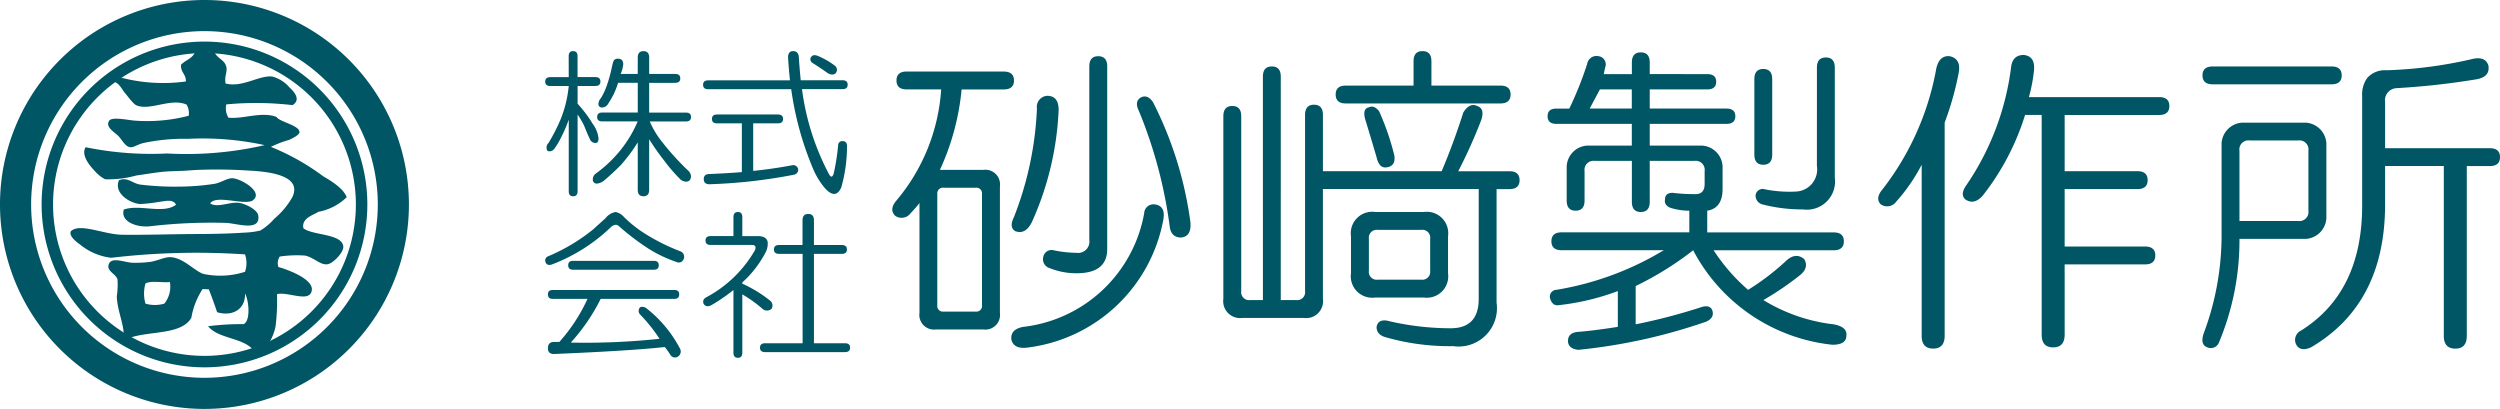 <svg id="グループ_118" data-name="グループ 118" xmlns="http://www.w3.org/2000/svg" xmlns:xlink="http://www.w3.org/1999/xlink" width="146.728" height="24" viewBox="0 0 146.728 24">
  <defs>
    <clipPath id="clip-path">
      <rect id="長方形_48" data-name="長方形 48" width="146.728" height="24" fill="none"/>
    </clipPath>
  </defs>
  <g id="グループ_117" data-name="グループ 117" clip-path="url(#clip-path)">
    <path id="パス_10" data-name="パス 10" d="M12,0A12,12,0,1,0,24,12,12,12,0,0,0,12,0m0,22.173A10.173,10.173,0,1,1,22.173,12,10.173,10.173,0,0,1,12,22.173M12,2.441A9.559,9.559,0,1,0,21.56,12,9.559,9.559,0,0,0,12,2.441m0,18.445A8.886,8.886,0,1,1,20.886,12,8.885,8.885,0,0,1,12,20.886" fill="#005665" fill-rule="evenodd"/>
    <path id="パス_11" data-name="パス 11" d="M14.873,11.73c.587-.494-.8-1.288-1.268-1.269-.307.013-.651.267-1.022.328a13.824,13.824,0,0,1-2.045.163,16.7,16.7,0,0,1-2.331-.122c-.424-.073-.761-.463-1.226-.246-.317.747.621,1.334,1.226,1.39a8.167,8.167,0,0,0,1.1-.122c.351-.03.842-.206,1.023.164-.755.569-2.139-.049-3.067.286-.2.724.769,1.048,1.513.981a30.988,30.988,0,0,1,4.539-.2c.7.062,2,.5,1.84-.449-.056-.337-.809-.722-1.226-.737-.546-.018-1.187.306-1.595.042.355-.549,2.092.168,2.535-.2m2.945,1.676c-.172-.638.713-.836.858-.981a3.227,3.227,0,0,0,1.677-.86c-.241-.658-1.391-1.208-1.432-1.267A13.709,13.709,0,0,0,15.9,8.621a6.027,6.027,0,0,1,1.063-.409c.158-.07.6-.278.613-.449.023-.407-1.191-.613-1.349-.9-.876-.336-1.949.14-2.822.042a1.07,1.07,0,0,1-.123-.778,18.641,18.641,0,0,1,3.885.042c.491-.3.144-.741-.163-1.023a2.033,2.033,0,0,0-1.022-.654c-.78-.087-1.746.665-2.741.409-.085-.413.116-.666.041-.982-.1-.42-.52-.47-.69-.854.034-.007-.2-.2-.16-.2-.54-.211-.664-.048-.99.2-.146.371-.567.469-.818.736-.031.453.3.541.286.981a9.839,9.839,0,0,1-3.884-.246c-.345-.1-.565-.161-.537-.027a.487.487,0,0,0,.128.273c.373.056.508.429.736.7.18.212.466.615.654.7.8.34,2.021-.452,2.945-.042a.985.985,0,0,1,.122.655,9.685,9.685,0,0,1-3.149.286c-.388-.026-1.34-.246-1.513,0-.25.355.269.65.491.859.272.257.423.654.736.7.2.026.432-.162.777-.246a11.369,11.369,0,0,1,2.617-.245,17.087,17.087,0,0,1,4.5.369,20.456,20.456,0,0,1-5.725.49,19.1,19.1,0,0,1-4.784-.368c-.27.452.2,1.041.532,1.39a2.132,2.132,0,0,0,.612.492A6.137,6.137,0,0,0,8,10.3c.655-.09,1.364-.223,1.963-.246.352-.013.623-.02.9-.035.235-.014.458-.032.694-.046a28.772,28.772,0,0,1,3.067.04c1.19.06,3.131.289,2.536,1.554a4.639,4.639,0,0,1-1.072,1.281,3.325,3.325,0,0,1-.809.682,4.673,4.673,0,0,1-.94.123c-.785.056-1.888.08-2.618.082-1.54,0-3.21.063-4.58.041-1.042-.017-2.478-.712-2.985-.2-.107.24.211.542.537.772a3.54,3.54,0,0,0,1.835.782,42.674,42.674,0,0,1,7.852-.2,1.57,1.57,0,0,1,0,1.022,4.738,4.738,0,0,1-2.454.122c-.549-.2-1.165-.946-1.922-.981-.358-.016-.8.24-1.268.287a6.767,6.767,0,0,1-.981.04c-.465-.027-1.161-.339-1.35.042-.22.442.394.585.491.94a4.551,4.551,0,0,1-.041.982c.025.838.4,1.562.409,2.29a.207.207,0,0,0,.133.206.933.933,0,0,0,.194-.043c1.179-.43,3.051-.165,3.64-1.186a4.391,4.391,0,0,1,.654-1.676c.026-.028.271.019.368,0,.175.439.337.889.49,1.349.9.27,1.672-.175,1.637-1.1.223.392.347,1.6-.083,1.8a15.3,15.3,0,0,0-2.085.123c.582.713,1.924.666,2.576,1.308a1.333,1.333,0,0,0,.3.178c.31.194.575-.247.744-.577a2.968,2.968,0,0,0,.343-.909,12.356,12.356,0,0,0,.082-1.881c.634-.173,1.95.548,2.045-.246.075-.626-1.327-1.171-1.963-1.349a.7.7,0,0,1,.082-.614A6.877,6.877,0,0,1,17.9,15c.559.114.949.632,1.391.491.332-.105.884-.7.858-1.022-.059-.76-1.808-.651-2.33-1.063M9.639,17.822a1.983,1.983,0,0,1-1.1,0,2.126,2.126,0,0,1,0-1.186c.326-.178.973-.036,1.431-.082a1.577,1.577,0,0,1-.327,1.268" fill="#005665"/>
    <path id="パス_12" data-name="パス 12" d="M58.911,4.2c.4,0,.6.176.6.525s-.2.524-.6.524H56.438a14.486,14.486,0,0,1-1.274,4.721h2.548a.861.861,0,0,1,.974.974v7.418a.861.861,0,0,1-.974.974H54.939a.861.861,0,0,1-.974-.974V11.917a7.45,7.45,0,0,1-.524.6.652.652,0,0,1-.9.149c-.251-.249-.225-.549.074-.9a11.24,11.24,0,0,0,2.623-6.519H53.216c-.4,0-.6-.174-.6-.524s.2-.525.6-.525Zm-3.9,7.194v6.518a.331.331,0,0,0,.375.375h1.873a.331.331,0,0,0,.375-.375V11.393a.331.331,0,0,0-.375-.375H55.389a.331.331,0,0,0-.375.375m12.738.6c.45.05.624.35.525.9a9.256,9.256,0,0,1-7.868,7.493c-.6.1-.949-.051-1.049-.449q-.075-.6.675-.75a8.157,8.157,0,0,0,7.118-6.668.545.545,0,0,1,.6-.525M61.458,5.623q.675,0,.675.824a17.779,17.779,0,0,1-1.574,6.594q-.375.75-.974.525-.375-.225-.075-.825a19.671,19.671,0,0,0,1.349-6.369.65.65,0,0,1,.6-.749m3-2.323q.525,0,.525.6V14.615q0,1.424-1.8,1.423a4.192,4.192,0,0,1-1.574-.3.545.545,0,0,1-.375-.675.49.49,0,0,1,.6-.375,6.858,6.858,0,0,0,1.349.15.662.662,0,0,0,.749-.749V3.9c0-.4.174-.6.524-.6M67,5.7q.375-.15.674.3a21.907,21.907,0,0,1,2.173,6.893q.15.975-.524,1.048-.6,0-.675-.673a26.952,26.952,0,0,0-1.8-6.744q-.3-.6.15-.824" fill="#005665"/>
    <path id="パス_13" data-name="パス 13" d="M74.121,4.5q0-.6.525-.6t.524.6V17.611h.9a.463.463,0,0,0,.525-.524V6.746q0-.6.525-.6t.524.6v3.3h6.968Q85.286,8.47,85.885,6.6q.375-.6.825-.374.449.15.224.824a29.583,29.583,0,0,1-1.348,3h3c.4,0,.6.176.6.525s-.2.524-.6.524h-.75v6.669a2.252,2.252,0,0,1-2.547,2.548,13.674,13.674,0,0,1-3.971-.525q-.525-.15-.525-.6.075-.45.6-.375a15.979,15.979,0,0,0,3.746.45q1.648,0,1.648-1.724V11.092H77.643v6.444a.993.993,0,0,1-1.124,1.124h-3.6A.993.993,0,0,1,71.8,17.536V6.821c0-.4.174-.6.524-.6s.525.2.525.6V17.087a.463.463,0,0,0,.524.524h.749Zm8.842-.9q0-.6.525-.6t.524.6V5.023h4.046q.6,0,.6.524t-.6.525H78.992q-.6,0-.6-.525t.6-.524h3.971Zm.6,8.842a1.259,1.259,0,0,1,1.424,1.424v2.173a1.258,1.258,0,0,1-1.424,1.423H80.715a1.258,1.258,0,0,1-1.424-1.423V13.865a1.259,1.259,0,0,1,1.424-1.424ZM80.34,6.3q.3-.15.6.225a14.906,14.906,0,0,1,.9,2.622q.075.6-.449.674-.45.077-.6-.6-.375-1.273-.674-2.248-.151-.6.224-.674m.525,7.193a.464.464,0,0,0-.525.525v1.873a.463.463,0,0,0,.525.524h2.548a.463.463,0,0,0,.524-.524V14.015a.464.464,0,0,0-.524-.525Z" fill="#005665"/>
    <path id="パス_14" data-name="パス 14" d="M95.776,3.674q0-.6.525-.6t.524.6v.675H100.2c.349,0,.525.15.525.449s-.176.45-.525.45H96.825V6.372h4.5q.523,0,.524.449t-.524.45h-4.5V8.545H99.9a1.286,1.286,0,0,1,1.2,1.2v1.348q0,1.125-.9,1.274V13.64h7.418c.4,0,.6.175.6.524s-.2.525-.6.525h-7.043a11.018,11.018,0,0,0,2.023,2.323,14.574,14.574,0,0,0,2.173-1.649q.6-.6,1.124-.15.3.525-.3.975a17.347,17.347,0,0,1-2.1,1.423,10.1,10.1,0,0,0,4.121,1.424q.824.15.749.674c0,.349-.275.525-.824.525a10.472,10.472,0,0,1-8.167-5.545A18.688,18.688,0,0,1,96,16.787v2.248a34.484,34.484,0,0,0,3.746-.974c.4-.15.649-.1.75.15q.148.448-.375.674a32.887,32.887,0,0,1-7.493,1.648c-.4-.05-.6-.224-.6-.524s.174-.475.524-.525q.974-.075,2.4-.3v-2.1a14.3,14.3,0,0,1-3.447.824q-.375.075-.524-.375a.4.4,0,0,1,.374-.524,17.745,17.745,0,0,0,6.294-2.323H91.655c-.4,0-.6-.175-.6-.525s.2-.524.6-.524h7.493V12.366a3.757,3.757,0,0,1-1.049-.15q-.45-.148-.375-.524,0-.375.45-.375a9.853,9.853,0,0,0,1.349.075c.349,0,.524-.2.524-.6v-.75a.53.53,0,0,0-.6-.6H96.825v2.4c0,.4-.175.6-.524.6s-.525-.2-.525-.6v-2.4H93.6a.529.529,0,0,0-.6.6v1.724c0,.4-.175.6-.525.6s-.524-.2-.524-.6V9.744a1.286,1.286,0,0,1,1.2-1.2h2.622V7.271H91.355c-.35,0-.524-.15-.524-.45s.174-.449.524-.449h.75a20.658,20.658,0,0,0,1.049-2.623.552.552,0,0,1,.674-.449.483.483,0,0,1,.375.674l-.075.375h1.648ZM93.3,6.372h2.472V5.248H93.9Zm10.19-2.323q.523,0,.524.6V9.069q0,.6-.524.6t-.525-.6V4.648q0-.6.525-.6m3.147-.075q0-.6.525-.6t.524.6v6.444a1.656,1.656,0,0,1-1.873,1.873,9.219,9.219,0,0,1-2.4-.3.53.53,0,0,1-.375-.524.417.417,0,0,1,.45-.375,7.385,7.385,0,0,0,1.948.15,1.3,1.3,0,0,0,1.2-1.5Z" fill="#005665"/>
    <path id="パス_15" data-name="パス 15" d="M114.434,3.3q.674.15.524.974a17.758,17.758,0,0,1-.824,2.922V19.71q0,.749-.674.749t-.675-.749V9.669a10.379,10.379,0,0,1-1.5,2.173.652.652,0,0,1-.9.15q-.3-.3,0-.75A16.206,16.206,0,0,0,113.61,4.2q.148-.973.824-.9m4.345-.075q.675.075.6.9a9.526,9.526,0,0,1-.3,1.574h7.643c.4,0,.6.175.6.524s-.2.525-.6.525h-5.545v3.3h4.271c.4,0,.6.175.6.524s-.2.525-.6.525h-4.271v3.371h4.72c.4,0,.6.176.6.525s-.2.524-.6.524h-4.72v4.122q0,.749-.675.749t-.674-.749V6.747h-.974a14.71,14.71,0,0,1-2.473,4.72q-.523.6-1.048.225-.3-.3.075-.824a15.746,15.746,0,0,0,2.622-6.894q.074-.749.749-.749" fill="#005665"/>
    <path id="パス_16" data-name="パス 16" d="M136.837,3.9c.4,0,.6.175.6.525s-.2.524-.6.524h-6.969c-.4,0-.6-.175-.6-.524s.2-.525.6-.525Zm-1.5,3.3a1.291,1.291,0,0,1,1.2,1.2v4.421a1.291,1.291,0,0,1-1.2,1.2h-3.9a15.481,15.481,0,0,1-1.2,6.069.507.507,0,0,1-.675.3c-.3-.1-.374-.375-.224-.825a16.376,16.376,0,0,0,1.049-5.844V8.4a1.289,1.289,0,0,1,1.2-1.2Zm-3.9,1.648v4.121h3.446a.529.529,0,0,0,.6-.6V8.844a.53.53,0,0,0-.6-.6h-2.847a.529.529,0,0,0-.6.6M146.053,3.9q.075.6-.674.749a44.224,44.224,0,0,1-4.721.525.715.715,0,0,0-.674.824v2.7h6.144c.4,0,.6.175.6.524s-.2.525-.6.525h-1.349v9.965q0,.749-.674.749t-.675-.749V9.744h-3.446v2.247q0,5.845-4.346,8.393-.675.3-.9-.225a.607.607,0,0,1,.3-.75q3.6-2.247,3.6-7.343V5.622a1.641,1.641,0,0,1,.3-1.049,1.382,1.382,0,0,1,1.124-.449,25.522,25.522,0,0,0,5.1-.675q.748-.148.9.45" fill="#005665"/>
    <path id="パス_17" data-name="パス 17" d="M33.377,3.3c0-.2.086-.3.26-.3s.26.1.26.3V4.525h1.042c.2,0,.3.087.3.26s-.1.261-.3.261H33.9V6.087a7.506,7.506,0,0,1,.893,1.191,1.718,1.718,0,0,1,.335.855c0,.174-.062.26-.186.26a.36.36,0,0,1-.335-.26q-.111-.224-.335-.781A5.888,5.888,0,0,0,33.9,6.72v4.5c0,.2-.087.3-.26.3s-.26-.1-.26-.3v-4.2a7.971,7.971,0,0,1-.484,1.116,4.062,4.062,0,0,1-.335.558.365.365,0,0,1-.334.186c-.1,0-.149-.074-.149-.223a.36.36,0,0,1,.111-.261,10.281,10.281,0,0,0,.707-1.376,6.979,6.979,0,0,0,.484-1.971H32.3c-.2,0-.3-.087-.3-.261s.1-.26.3-.26h1.079Zm4.054.074q0-.372.335-.372t.335.372v.967h1.525c.2,0,.3.087.3.26s-.1.261-.3.261H38.1V6.608h2.157c.2,0,.3.087.3.26s-.1.261-.3.261h-2.12a5.138,5.138,0,0,0,.744,1.227,15.27,15.27,0,0,0,1.487,1.637.514.514,0,0,1,.186.335q0,.334-.3.334a.53.53,0,0,1-.372-.186,9.626,9.626,0,0,1-.893-1.041A13.847,13.847,0,0,1,38.1,8.17v2.976c0,.247-.112.372-.335.372s-.335-.125-.335-.372V8.356a9.438,9.438,0,0,1-1,1.339q-.522.522-.967.893a.809.809,0,0,1-.41.186.23.23,0,0,1-.26-.26.427.427,0,0,1,.186-.335A7.489,7.489,0,0,0,36.427,8.8a7.154,7.154,0,0,0,1-1.674H35.348c-.2,0-.3-.087-.3-.261s.1-.26.3-.26h2.083V4.86H36.278a5.2,5.2,0,0,1-.26.669,6.25,6.25,0,0,1-.372.633.431.431,0,0,1-.3.148.2.2,0,0,1-.223-.223.556.556,0,0,1,.149-.334,3.95,3.95,0,0,0,.334-.707,8.371,8.371,0,0,0,.3-1.079,3.238,3.238,0,0,1,.112-.409.289.289,0,0,1,.26-.112c.2,0,.3.112.3.335a2.045,2.045,0,0,1-.149.558h1Z" fill="#005665"/>
    <path id="パス_18" data-name="パス 18" d="M46.55,3q.3,0,.334.335.038.633.112,1.376h2.455c.2,0,.3.087.3.26s-.1.261-.3.261H47.07a14.7,14.7,0,0,0,1.562,4.947c.124.248.224.248.3,0a12.419,12.419,0,0,0,.26-1.674.239.239,0,0,1,.261-.223c.173,0,.26.1.26.3A8.927,8.927,0,0,1,49.376,11q-.334.744-.967.037a4.554,4.554,0,0,1-.632-1,18.418,18.418,0,0,1-1.339-4.8H41.565q-.3,0-.3-.261c0-.173.1-.26.3-.26h4.8Q46.289,4,46.252,3.372q0-.372.3-.372m-.893,3.72c.2,0,.3.087.3.26s-.1.26-.3.26H44.206v2.79q1.116-.111,2.306-.335a.291.291,0,0,1,.335.261.3.3,0,0,1-.26.3,30.832,30.832,0,0,1-4.947.558q-.334,0-.335-.3t.335-.3q.893-.036,1.9-.112V7.24H42.086c-.2,0-.3-.086-.3-.26s.1-.26.3-.26Zm1.934-3.348c.074-.149.223-.173.446-.074A4.592,4.592,0,0,1,49,3.856a.3.3,0,0,1,.038.446q-.15.148-.447,0-.41-.3-.892-.6a.255.255,0,0,1-.112-.335" fill="#005665"/>
    <path id="パス_19" data-name="パス 19" d="M36.628,12.743a7.173,7.173,0,0,0,1.161.929,11.706,11.706,0,0,0,2.146,1.079.341.341,0,0,1,.176.484.294.294,0,0,1-.387.148A7.83,7.83,0,0,1,38.07,14.6a14.282,14.282,0,0,1-1.759-1.339c-.118-.1-.259-.086-.422.037a10.247,10.247,0,0,1-3.519,2.232q-.282.075-.352-.149a.255.255,0,0,1,.141-.334,10.86,10.86,0,0,0,2.674-1.6q.281-.26.7-.632a.948.948,0,0,1,.6-.372.886.886,0,0,1,.493.3m2.955,4.277c.188,0,.282.087.282.26s-.094.261-.282.261H35.255A11.29,11.29,0,0,1,33.5,20.107a41.1,41.1,0,0,0,5.208-.223,9.437,9.437,0,0,0-1.126-1.413.308.308,0,0,1-.036-.41c.071-.074.188-.074.352,0A7.324,7.324,0,0,1,39.9,20.442a.356.356,0,0,1-.105.484.317.317,0,0,1-.458-.112,4.958,4.958,0,0,0-.317-.446q-2.04.222-6.509.409-.353,0-.352-.335,0-.372.352-.372h.316a9.974,9.974,0,0,0,1.654-2.529H32.44c-.188,0-.281-.087-.281-.261s.093-.26.281-.26Zm-1.2-1.711c.187,0,.282.087.282.26s-.095.261-.282.261h-4.75q-.282,0-.282-.261c0-.173.094-.26.282-.26Z" fill="#005665"/>
    <path id="パス_20" data-name="パス 20" d="M43.047,12.743c0-.2.086-.3.26-.3s.26.1.26.3v1.116h.93c.322,0,.508.111.558.335a1.1,1.1,0,0,1-.149.669,6.164,6.164,0,0,1-1.339,1.711v.075a7.6,7.6,0,0,1,1.637,1,.366.366,0,0,1,.074.483.406.406,0,0,1-.52,0,7.487,7.487,0,0,0-1.191-.855V20.7c0,.2-.087.3-.26.3s-.26-.1-.26-.3V17.021a10.455,10.455,0,0,1-1.3.892q-.3.15-.447-.074c-.074-.173-.012-.31.186-.409a7.167,7.167,0,0,0,2.827-2.753q.113-.3-.186-.3H41.708c-.2,0-.3-.087-.3-.261s.1-.26.3-.26h1.339Zm4.054.186q0-.372.335-.372t.335.372V14.38h1.636c.2,0,.3.087.3.26s-.1.26-.3.26H47.771v5.245h1.822c.2,0,.3.087.3.26s-.1.261-.3.261H44.906q-.3,0-.3-.261c0-.173.1-.26.3-.26h2.2V14.9H45.725c-.2,0-.3-.086-.3-.26s.1-.26.3-.26H47.1Z" fill="#005665"/>
  </g>
</svg>

